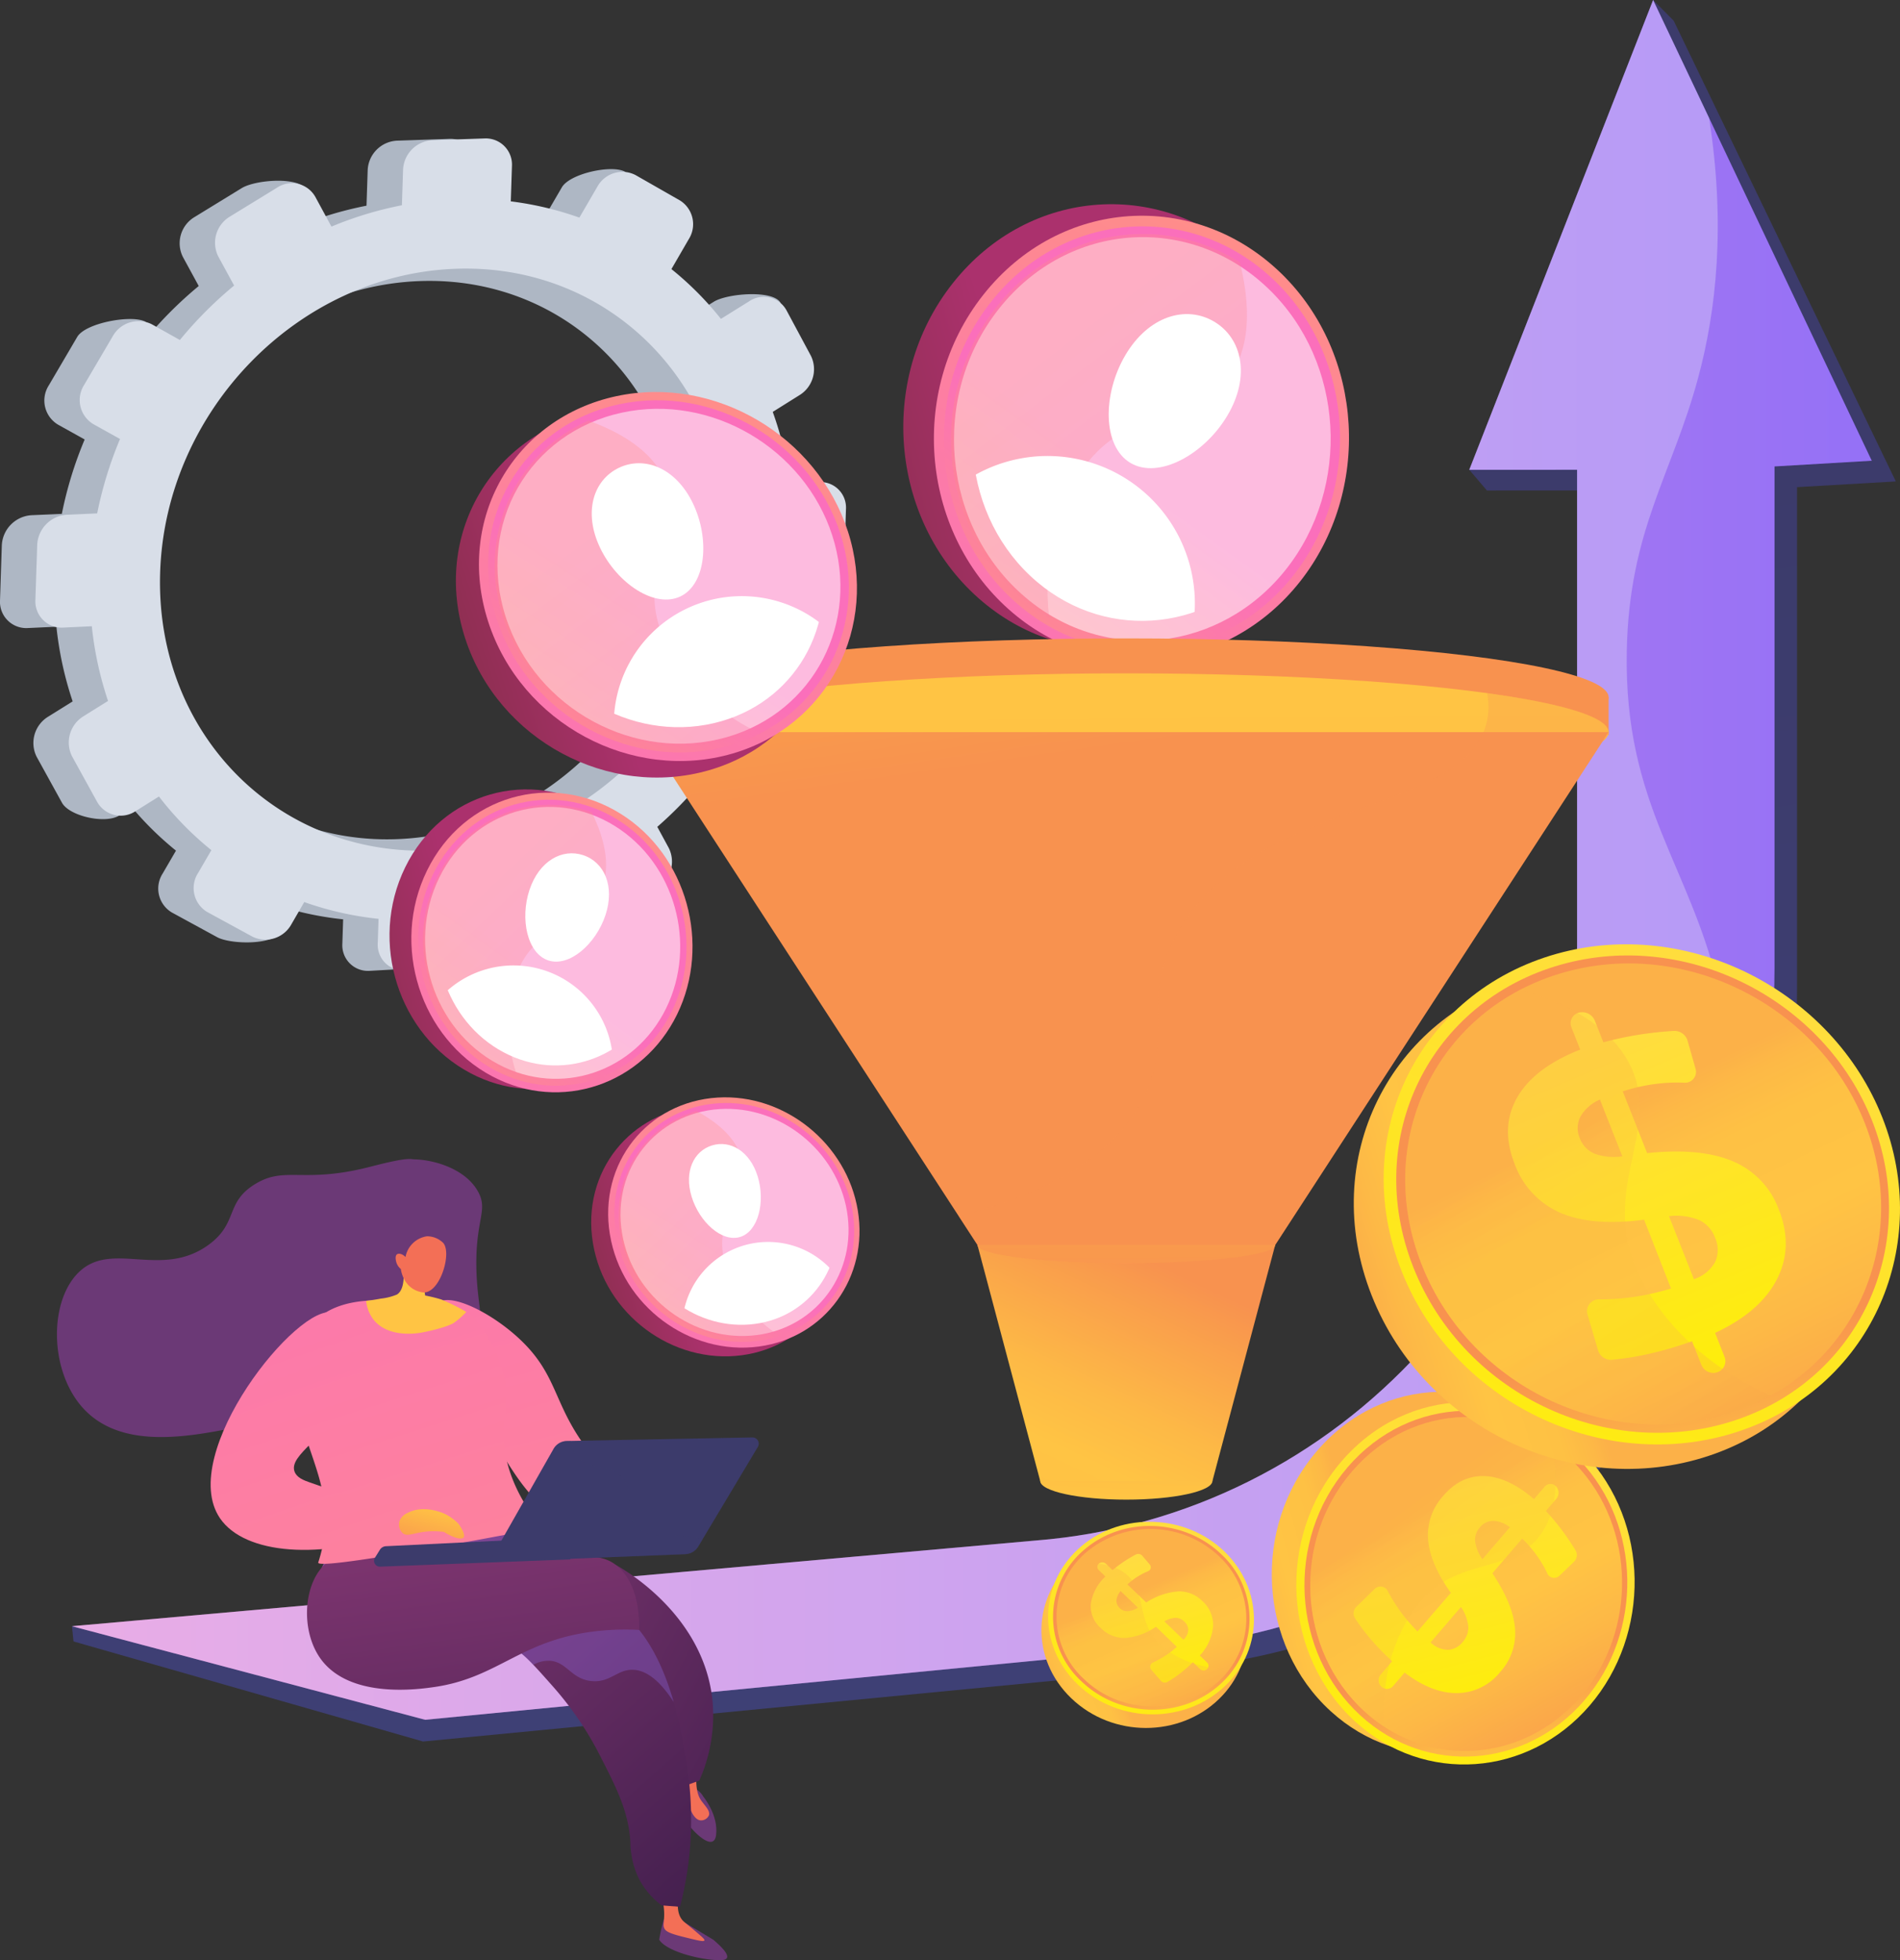 <?xml version="1.0" encoding="UTF-8"?> <svg xmlns="http://www.w3.org/2000/svg" xmlns:xlink="http://www.w3.org/1999/xlink" width="415.825" height="428.843" viewBox="0 0 415.825 428.843"><rect x="0" y="0" width="415.825" height="428.843" fill="#333333" stroke="none"/><defs><linearGradient id="linear-gradient" x1="0.634" y1="1.545" x2="0.459" y2="0.317" gradientUnits="objectBoundingBox"><stop offset="0" stop-color="#40447e"></stop><stop offset="0.996" stop-color="#3c3b6b"></stop></linearGradient><linearGradient id="linear-gradient-2" y1="0.5" x2="1" y2="0.5" gradientUnits="objectBoundingBox"><stop offset="0.004" stop-color="#e38ddd"></stop><stop offset="1" stop-color="#9571f6"></stop></linearGradient><linearGradient id="linear-gradient-3" x1="-2.473" y1="-0.046" x2="-1.285" y2="1.189" gradientUnits="objectBoundingBox"><stop offset="0" stop-color="#311944"></stop><stop offset="1" stop-color="#6b3976"></stop></linearGradient><linearGradient id="linear-gradient-4" x1="1.114" y1="2.845" x2="-0.001" y2="-1.434" gradientUnits="objectBoundingBox"><stop offset="0" stop-color="#ff9085"></stop><stop offset="1" stop-color="#fb6fbb"></stop></linearGradient><linearGradient id="linear-gradient-5" x1="-27.584" y1="0.5" x2="-26.584" y2="0.5" xlink:href="#linear-gradient-3"></linearGradient><linearGradient id="linear-gradient-6" x1="-43.203" y1="1.578" x2="-40.829" y2="-5.324" gradientUnits="objectBoundingBox"><stop offset="0" stop-color="#ffc444"></stop><stop offset="0.996" stop-color="#f36f56"></stop></linearGradient><linearGradient id="linear-gradient-7" x1="-45.219" y1="0.5" x2="-44.219" y2="0.5" xlink:href="#linear-gradient-3"></linearGradient><linearGradient id="linear-gradient-8" x1="-70.377" y1="3.066" x2="-67.877" y2="-0.811" xlink:href="#linear-gradient-6"></linearGradient><linearGradient id="linear-gradient-9" x1="2.14" y1="1.754" x2="-0.847" y2="-0.73" gradientUnits="objectBoundingBox"><stop offset="0" stop-color="#311944"></stop><stop offset="1" stop-color="#893976"></stop></linearGradient><linearGradient id="linear-gradient-10" x1="1.258" y1="1.285" x2="0.123" y2="-0.097" xlink:href="#linear-gradient-9"></linearGradient><linearGradient id="linear-gradient-11" x1="-3.911" y1="2.203" x2="-3.708" y2="1.014" xlink:href="#linear-gradient-2"></linearGradient><linearGradient id="linear-gradient-12" x1="1.442" y1="3.468" x2="0.165" y2="-0.613" xlink:href="#linear-gradient-9"></linearGradient><linearGradient id="linear-gradient-13" x1="1.038" y1="2.74" x2="-0.024" y2="-1.175" xlink:href="#linear-gradient-4"></linearGradient><linearGradient id="linear-gradient-14" x1="14.01" y1="-0.888" x2="14.062" y2="-2.65" xlink:href="#linear-gradient-6"></linearGradient><linearGradient id="linear-gradient-15" x1="27.116" y1="-3.052" x2="27.072" y2="0.119" xlink:href="#linear-gradient-6"></linearGradient><linearGradient id="linear-gradient-16" x1="-1.92" y1="0.5" x2="-0.92" y2="0.5" xlink:href="#linear-gradient"></linearGradient><linearGradient id="linear-gradient-17" x1="-2.292" y1="-0.074" x2="-1.815" y2="0.951" xlink:href="#linear-gradient"></linearGradient><linearGradient id="linear-gradient-18" x1="-2.901" y1="-0.105" x2="-2.296" y2="0.95" xlink:href="#linear-gradient"></linearGradient><linearGradient id="linear-gradient-19" x1="1.2" y1="3.097" x2="-0.125" y2="-1.241" xlink:href="#linear-gradient-4"></linearGradient><linearGradient id="linear-gradient-20" x1="0.744" y1="0.142" x2="-0.259" y2="2.239" xlink:href="#linear-gradient-6"></linearGradient><linearGradient id="linear-gradient-21" x1="0.324" y1="0.577" x2="-0.275" y2="0.756" gradientUnits="objectBoundingBox"><stop offset="0" stop-color="#ab316d"></stop><stop offset="1" stop-color="#792d3d"></stop></linearGradient><linearGradient id="linear-gradient-22" x1="0.734" y1="-0.005" x2="0.2" y2="1.096" xlink:href="#linear-gradient-4"></linearGradient><linearGradient id="linear-gradient-23" x1="0.152" y1="0.991" x2="0.444" y2="0.558" xlink:href="#linear-gradient-4"></linearGradient><linearGradient id="linear-gradient-24" x1="0.352" y1="0.37" x2="0.947" y2="1.343" xlink:href="#linear-gradient-4"></linearGradient><clipPath id="clip-path"><path id="Caminho_2510" data-name="Caminho 2510" d="M1918.648,887.133c-12.835,16.247-35.626,18.939-51.414,5.582-16.379-13.857-18.992-39.555-5.273-56.921s37.822-18.868,53.3-3.872C1930.182,846.376,1931.483,870.886,1918.648,887.133Z" transform="translate(-1853.118 -821.638)" fill="none"></path></clipPath><linearGradient id="linear-gradient-25" x1="0.007" y1="3.526" x2="1.357" y2="-4.754" gradientUnits="objectBoundingBox"><stop offset="0" stop-color="#fcb148"></stop><stop offset="0.052" stop-color="#fdb946"></stop><stop offset="0.142" stop-color="#fec144"></stop><stop offset="0.318" stop-color="#ffc444"></stop><stop offset="0.485" stop-color="#fdb946"></stop><stop offset="0.775" stop-color="#f99c4c"></stop><stop offset="0.866" stop-color="#f8924f"></stop><stop offset="1" stop-color="#f8924f"></stop></linearGradient><linearGradient id="linear-gradient-26" x1="-0.043" y1="1.237" x2="0.738" y2="-0.078" xlink:href="#linear-gradient-25"></linearGradient><linearGradient id="linear-gradient-27" x1="-3.521" y1="4.503" x2="-3.522" y2="2.997" xlink:href="#linear-gradient-25"></linearGradient><linearGradient id="linear-gradient-28" x1="-3.521" y1="12.411" x2="-3.522" y2="7.742" xlink:href="#linear-gradient-25"></linearGradient><linearGradient id="linear-gradient-29" x1="-3.702" y1="-2.408" x2="-3.13" y2="6.924" xlink:href="#linear-gradient-25"></linearGradient><linearGradient id="linear-gradient-30" x1="-13.927" y1="-22.204" x2="-12.073" y2="8.025" xlink:href="#linear-gradient-25"></linearGradient><linearGradient id="linear-gradient-31" x1="-3.696" y1="-0.643" x2="-3.178" y2="1.292" xlink:href="#linear-gradient-25"></linearGradient><linearGradient id="linear-gradient-32" x1="-6.317" y1="-0.326" x2="-5.541" y2="1.435" xlink:href="#linear-gradient-25"></linearGradient><linearGradient id="linear-gradient-33" x1="0.327" y1="0.544" x2="-0.244" y2="0.732" xlink:href="#linear-gradient-21"></linearGradient><linearGradient id="linear-gradient-34" x1="0.728" y1="0.007" x2="0.218" y2="1.159" xlink:href="#linear-gradient-4"></linearGradient><linearGradient id="linear-gradient-35" x1="0.173" y1="1.053" x2="0.451" y2="0.6" xlink:href="#linear-gradient-4"></linearGradient><linearGradient id="linear-gradient-36" x1="0.387" y1="0.353" x2="0.978" y2="1.35" xlink:href="#linear-gradient-4"></linearGradient><clipPath id="clip-path-2"><path id="Caminho_2521" data-name="Caminho 2521" d="M1265.244,1086.635c5.535,17.1-3.518,34.851-20.776,39.8-17.9,5.137-37.714-5.375-43.629-23.656s4.628-36.4,22.92-40.34C1241.39,1058.646,1259.709,1069.532,1265.244,1086.635Z" transform="translate(-1199.19 -1061.686)" fill="none"></path></clipPath><linearGradient id="linear-gradient-37" x1="0.326" y1="0.569" x2="-0.271" y2="0.749" xlink:href="#linear-gradient-21"></linearGradient><linearGradient id="linear-gradient-38" x1="0.732" y1="0.001" x2="0.199" y2="1.105" xlink:href="#linear-gradient-4"></linearGradient><linearGradient id="linear-gradient-39" x1="0.151" y1="1" x2="0.442" y2="0.567" xlink:href="#linear-gradient-4"></linearGradient><linearGradient id="linear-gradient-40" x1="0.383" y1="0.363" x2="1.033" y2="1.299" xlink:href="#linear-gradient-4"></linearGradient><clipPath id="clip-path-3"><path id="Caminho_2529" data-name="Caminho 2529" d="M1137.305,1664.893c-6.148,12.558-20.806,17.594-33.136,11.036-12.792-6.8-18.192-23.391-11.62-36.815s22.265-17.862,34.626-10.177C1139.091,1636.342,1143.454,1652.334,1137.305,1664.893Z" transform="translate(-1089.741 -1625.176)" fill="none"></path></clipPath><linearGradient id="linear-gradient-41" x1="0.328" y1="0.549" x2="-0.248" y2="0.735" xlink:href="#linear-gradient-21"></linearGradient><linearGradient id="linear-gradient-42" x1="0.727" y1="0.007" x2="0.212" y2="1.148" xlink:href="#linear-gradient-4"></linearGradient><linearGradient id="linear-gradient-43" x1="0.166" y1="1.042" x2="0.447" y2="0.594" xlink:href="#linear-gradient-4"></linearGradient><linearGradient id="linear-gradient-44" x1="0.417" y1="0.365" x2="1.073" y2="1.327" xlink:href="#linear-gradient-4"></linearGradient><clipPath id="clip-path-4"><path id="Caminho_2537" data-name="Caminho 2537" d="M1411.4,2073.011c1.969,11.91-5.814,22.8-17.769,24.362-12.4,1.625-24.511-7.332-26.616-20.063s6.705-23.715,19.247-24.505C1398.351,2052.043,1409.431,2061.1,1411.4,2073.011Z" transform="translate(-1366.704 -2052.76)" fill="none"></path></clipPath><linearGradient id="linear-gradient-45" x1="0.317" y1="0.533" x2="-0.242" y2="0.725" xlink:href="#linear-gradient-25"></linearGradient><linearGradient id="linear-gradient-46" x1="0.737" y1="0.008" x2="0.238" y2="1.186" gradientUnits="objectBoundingBox"><stop offset="0" stop-color="#ffdb44"></stop><stop offset="1" stop-color="#feef06"></stop></linearGradient><linearGradient id="linear-gradient-47" x1="0.651" y1="1.289" x2="0.55" y2="0.699" xlink:href="#linear-gradient-25"></linearGradient><linearGradient id="linear-gradient-48" x1="0.434" y1="0.329" x2="0.865" y2="1.307" xlink:href="#linear-gradient-25"></linearGradient><linearGradient id="linear-gradient-49" x1="0.367" y1="-0.03" x2="0.703" y2="1.168" xlink:href="#linear-gradient-46"></linearGradient><linearGradient id="linear-gradient-50" x1="0.336" y1="0.246" x2="0.807" y2="1.458" xlink:href="#linear-gradient-25"></linearGradient><linearGradient id="linear-gradient-51" x1="0.323" y1="0.578" x2="-0.275" y2="0.758" xlink:href="#linear-gradient-25"></linearGradient><linearGradient id="linear-gradient-52" x1="0.735" y1="-0.007" x2="0.201" y2="1.095" xlink:href="#linear-gradient-46"></linearGradient><linearGradient id="linear-gradient-53" x1="0.642" y1="1.186" x2="0.534" y2="0.635" xlink:href="#linear-gradient-25"></linearGradient><linearGradient id="linear-gradient-54" x1="0.409" y1="0.286" x2="0.87" y2="1.2" xlink:href="#linear-gradient-25"></linearGradient><linearGradient id="linear-gradient-55" x1="0.351" y1="-0.135" x2="0.675" y2="1.114" xlink:href="#linear-gradient-46"></linearGradient><linearGradient id="linear-gradient-56" x1="0.347" y1="0.372" x2="0.932" y2="1.355" xlink:href="#linear-gradient-25"></linearGradient><linearGradient id="linear-gradient-57" x1="0.326" y1="0.542" x2="-0.242" y2="0.731" xlink:href="#linear-gradient-25"></linearGradient><linearGradient id="linear-gradient-58" x1="0.729" y1="0.007" x2="0.221" y2="1.163" xlink:href="#linear-gradient-46"></linearGradient><linearGradient id="linear-gradient-59" x1="0.64" y1="1.263" x2="0.537" y2="0.684" xlink:href="#linear-gradient-25"></linearGradient><linearGradient id="linear-gradient-60" x1="0.419" y1="0.32" x2="0.857" y2="1.28" xlink:href="#linear-gradient-25"></linearGradient><linearGradient id="linear-gradient-61" x1="0.317" y1="0.01" x2="0.695" y2="1.1" xlink:href="#linear-gradient-46"></linearGradient><linearGradient id="linear-gradient-62" x1="0.377" y1="0.345" x2="0.946" y2="1.361" xlink:href="#linear-gradient-25"></linearGradient></defs><g id="Conversion_rate_optimization" data-name="Conversion rate optimization" transform="translate(-465.216 -455)"><g id="Grupo_1132" data-name="Grupo 1132" transform="translate(465.216 485.281)"><path id="Caminho_2480" data-name="Caminho 2480" d="M465.612,742.08l-.393,11.979a5.746,5.746,0,0,0,6.058,6.073l6.287-.291a75.912,75.912,0,0,0,3.553,16.34l-5.311,3.31a6.741,6.741,0,0,0-2.574,8.793l5.548,10.063c1.626,2.95,9.477,4.7,12.519,2.8l.959-4.057a69.8,69.8,0,0,0,11.472,11.738l-2.906,4.993a6.086,6.086,0,0,0,1.991,8.531l9.924,5.409c2.907,1.584,12.344,1.831,14.152-1.285l-2.833-6.287a70.853,70.853,0,0,0,16.258,3.668l-.174,5.307a5.607,5.607,0,0,0,5.948,5.963l11.563-.643a6.915,6.915,0,0,0,6.335-6.628l.173-5.292a79.914,79.914,0,0,0,16.4-5.409L583,821.636c1.585,2.909,11.316,4.4,14.284,2.515l4.062-7.1a6.714,6.714,0,0,0,2.5-8.668l-2.525-4.651A88.1,88.1,0,0,0,613.3,790.943l4.691,2.61c2.834,1.577,11.23,2.383,12.995-.688l1.342-12.476a6.065,6.065,0,0,0-1.927-8.412l-4.931-2.76a84.553,84.553,0,0,0,4.485-16.431l6.055-.28A6.744,6.744,0,0,0,642.229,746l.385-11.729A5.591,5.591,0,0,0,636.8,728.3l-6.411.278a75.453,75.453,0,0,0-3.8-15.628l5.867-3.675a6.655,6.655,0,0,0,2.485-8.611l1.116-11.655c-1.568-2.921-11.684-2.1-14.631-.259L615.25,692.6A69.744,69.744,0,0,0,604.416,681.7l3.8-6.554a6.121,6.121,0,0,0-1.94-8.468l-4.23-6.359c-2.853-1.629-12.089.344-13.87,3.4l-3.909,6.716a70.731,70.731,0,0,0-15.007-3.555l.252-7.689a5.729,5.729,0,0,0-5.918-6.078l-11.555.394a6.757,6.757,0,0,0-6.357,6.514l-.253,7.71a79.456,79.456,0,0,0-15.418,4.669l2.3-8.134c-1.609-2.963-11.182-2.227-14.2-.377L507.8,670.21a6.681,6.681,0,0,0-2.557,8.734l3.466,6.359a87.931,87.931,0,0,0-11.87,11.91l.261-4.075c-2.926-1.638-13.156.2-14.981,3.3L475.9,707.034a6.143,6.143,0,0,0,2,8.589l5.847,3.252a84.981,84.981,0,0,0-5,16.281l-6.656.289A6.929,6.929,0,0,0,465.612,742.08Zm29.432,5.868c1.111-33.89,28.879-62.42,61.84-63.717,32.761-1.289,58.283,24.843,57.184,58.362s-28.412,62.027-61.184,63.687C519.911,807.949,493.934,781.837,495.044,747.948Z" transform="translate(-465.216 -653.011)" fill="#aeb7c4"></path><path id="Caminho_2481" data-name="Caminho 2481" d="M516.105,741.416l-.393,11.979a5.746,5.746,0,0,0,6.058,6.073l6.288-.291a75.914,75.914,0,0,0,3.553,16.34l-5.311,3.31a6.74,6.74,0,0,0-2.575,8.793l5.548,10.063a5.9,5.9,0,0,0,8.453,1.889l5.025-3.148a69.79,69.79,0,0,0,11.472,11.738l-2.906,4.993a6.087,6.087,0,0,0,1.992,8.531l9.924,5.409a6.48,6.48,0,0,0,8.536-2.775l2.784-4.8a70.852,70.852,0,0,0,16.258,3.668l-.174,5.307a5.607,5.607,0,0,0,5.948,5.963l11.563-.643a6.914,6.914,0,0,0,6.335-6.628l.173-5.292a79.894,79.894,0,0,0,16.4-5.409l2.443,4.483a5.705,5.705,0,0,0,8.245,1.843l10.1-6.432a6.714,6.714,0,0,0,2.5-8.668l-2.525-4.651a88.11,88.11,0,0,0,11.971-12.786l4.692,2.61a6.265,6.265,0,0,0,8.327-2.707l6.01-10.457a6.065,6.065,0,0,0-1.927-8.412l-4.931-2.76a84.557,84.557,0,0,0,4.485-16.431l6.055-.28a6.744,6.744,0,0,0,6.221-6.509l.385-11.729a5.592,5.592,0,0,0-5.812-5.969l-6.411.278a75.435,75.435,0,0,0-3.8-15.628l5.867-3.674A6.654,6.654,0,0,0,685.432,700l-5.341-9.948a5.687,5.687,0,0,0-8.173-1.967l-6.174,3.848a69.755,69.755,0,0,0-10.834-10.895l3.8-6.554a6.121,6.121,0,0,0-1.94-8.468l-9.709-5.544a6.254,6.254,0,0,0-8.39,2.589l-3.909,6.716a70.727,70.727,0,0,0-15.007-3.556l.252-7.688a5.729,5.729,0,0,0-5.919-6.078l-11.555.394a6.756,6.756,0,0,0-6.357,6.514l-.253,7.71a79.465,79.465,0,0,0-15.418,4.669l-3.527-6.5a5.88,5.88,0,0,0-8.379-2.016l-10.308,6.318a6.681,6.681,0,0,0-2.557,8.734l3.466,6.359a87.943,87.943,0,0,0-11.87,11.91l-6.118-3.425a6.47,6.47,0,0,0-8.6,2.654l-6.225,10.591a6.143,6.143,0,0,0,2,8.589l5.847,3.252a84.96,84.96,0,0,0-5,16.281l-6.656.289A6.929,6.929,0,0,0,516.105,741.416Zm26.907,5.981c1.158-35.328,30.1-65.068,64.463-66.42,34.151-1.344,60.755,25.9,59.61,60.838s-29.617,64.659-63.78,66.389C568.934,809.944,541.855,782.725,543.013,747.4Z" transform="translate(-507.965 -652.449)" fill="#d8dee8"></path></g><g id="Grupo_1136" data-name="Grupo 1136" transform="translate(480.962 455)"><g id="Grupo_1133" data-name="Grupo 1133" transform="translate(0 0)"><path id="Caminho_2482" data-name="Caminho 2482" d="M918.439,459.529l-4.5-4.528-5.531,28.266-34.7,74.518,3.859,4.528,23.98-.011V666.414A130.539,130.539,0,0,1,781.111,796.561L567.892,810.774l.347,3.331L644.744,836,808.8,820.188A149.521,149.521,0,0,0,945.436,671.223V561.576l21.622-1.248Z" transform="translate(-567.892 -455.001)" fill="url(#linear-gradient)"></path></g><g id="Grupo_1134" data-name="Grupo 1134" transform="translate(0 0)"><path id="Caminho_2483" data-name="Caminho 2483" d="M913.939,455,873.7,557.785l23.6-.011V661.886c0,68.174-51.638,124.868-118.542,130.147L567.892,810.774l77.3,20.472L806.02,815.66C882.1,808.974,940.512,744.279,940.512,666.7V557.048l21.282-1.248Z" transform="translate(-567.892 -455.001)" fill="url(#linear-gradient-2)"></path></g><g id="Grupo_1135" data-name="Grupo 1135" transform="translate(0 0)" opacity="0.3" style="mix-blend-mode: soft-light;isolation: isolate"><path id="Caminho_2484" data-name="Caminho 2484" d="M928.566,672.407c-6.252-27.936-21.016-41-20.392-74.869.489-26.554,9.938-38.719,15.655-60.012,3.87-14.413,6.05-33.087,2.366-56.712L913.939,455,873.7,557.785l23.6-.011V661.885c0,68.174-51.638,124.868-118.542,130.147L567.892,810.773l77.3,20.472L806.02,815.659c54.743-4.81,100.336-39.654,121.605-87.722C931.746,710.018,932.722,690.981,928.566,672.407Z" transform="translate(-567.892 -455)" fill="#f4f7fa"></path></g></g><g id="Grupo_1144" data-name="Grupo 1144" transform="translate(477.684 708.554)"><g id="Grupo_1141" data-name="Grupo 1141" transform="translate(0 0)"><g id="Grupo_1140" data-name="Grupo 1140"><path id="Caminho_2485" data-name="Caminho 2485" d="M638.219,2145.5c2.08-1.349.185-5.272.073-13.7-.137-10.327,2.605-12.251.4-16.3-2.694-4.954-9.475-7-13.967-7.1-.991-.021-1.222-.562-9.524,1.587-14.956,3.873-18.7-.279-25.4,3.869-6.47,4.007-3.637,8.4-9.92,13.1-10.185,7.617-20.9-.618-28.175,5.754-6.885,6.027-7.044,21.382.2,29.762,8.21,9.5,23.014,6.646,32.936,4.762a60.645,60.645,0,0,0,23.611-10.714,62.863,62.863,0,0,0,12.9-12.8,4.656,4.656,0,0,1,2.877-1.687,5.03,5.03,0,0,1,3.373,1.19C630.734,2145.382,636.175,2146.821,638.219,2145.5Z" transform="translate(-546.512 -2108.317)" fill="url(#linear-gradient-3)"></path><path id="Caminho_2486" data-name="Caminho 2486" d="M1085.613,2310.223c2.675-2.437,12.219,2.26,18.545,8.493,7.431,7.323,6.86,13.261,13.345,22.358a53.533,53.533,0,0,0,18.545,15.945l-2.08,5.2c-4.735.285-14.032.118-22.7-5.546-6.025-3.934-9.125-9.147-15.079-19.412C1090.209,2326.958,1082.269,2313.269,1085.613,2310.223Z" transform="translate(-1002.264 -2278.703)" fill="url(#linear-gradient-4)"></path><path id="Caminho_2487" data-name="Caminho 2487" d="M1417.713,3197.337l-7.451-4.477H1406.9a40.415,40.415,0,0,0-1.016,4.477c1.5,2.455,8.474,4.323,12.827,4.477.723.026,1.731.03,1.992-.494C1421.144,3200.433,1419.173,3198.572,1417.713,3197.337Z" transform="translate(-1274.082 -3026.534)" fill="url(#linear-gradient-5)"></path><path id="Caminho_2488" data-name="Caminho 2488" d="M1413.143,3161c-.479,2.771.127,4.217.78,5.026.46.57.868.732,3.6,3.09.9.78,1.361,1.2,1.257,1.417-.119.25-.915.115-2.635-.3-3.747-.9-5.629-1.37-6.089-2.272-.416-.816-.048-1.185-.073-3.409a11.584,11.584,0,0,0-.548-3.381Z" transform="translate(-1277.094 -2999.563)" fill="url(#linear-gradient-6)"></path><path id="Caminho_2489" data-name="Caminho 2489" d="M1434.365,3007.018s3.366,4.017,2.818,8.42-6.443-2.035-7.265-4.21-1.782-5.275-1.782-5.275S1432.27,3003.38,1434.365,3007.018Z" transform="translate(-1292.93 -2867.543)" fill="url(#linear-gradient-7)"></path><path id="Caminho_2490" data-name="Caminho 2490" d="M1441.8,2976.791s-.913,4.68.828,7.149c.868,1.23,2.038,2.273,1.694,3.275a1.858,1.858,0,0,1-1.848,1.077c-1.42-.146-2.207-2.323-2.762-3.858a40.4,40.4,0,0,1-1.277-7.121Z" transform="translate(-1301.647 -2843.601)" fill="url(#linear-gradient-8)"></path><path id="Caminho_2491" data-name="Caminho 2491" d="M1305.373,2735.909l3.106-1.132a34.987,34.987,0,0,0,2.928-17.112c-1.693-18.939-19.21-28.975-21.156-30.049-4.772,2.395-9.607,5.772-9.782,10.031-.22,5.346,7.063,8.172,13.909,15.989C1298.487,2718.328,1302.878,2725.319,1305.373,2735.909Z" transform="translate(-1167.905 -2598.775)" fill="url(#linear-gradient-9)"></path><path id="Caminho_2492" data-name="Caminho 2492" d="M997.561,2695.953a75.52,75.52,0,0,0,1.56-30.547c-1.492-9.494-4.525-28.806-17.419-36.007-2.816-1.573-6.841-2.981-11.746-7.353a41.589,41.589,0,0,1-8.272-10.2c-17.244-5.058-33.148-3.009-40.167,6.24a13.419,13.419,0,0,0-3.234,6.8c-.886,7.711,6.691,17,15.193,18.934,10.805,2.464,17.074-8.631,26.648-4.939,2.678,1.033,4.948,3.591,9.489,8.709a72.392,72.392,0,0,1,10.252,14.922c3.658,7.158,6.432,12.442,6.837,19.29a18.507,18.507,0,0,0,2.019,8.294,17.289,17.289,0,0,0,4.825,5.547Z" transform="translate(-861.209 -2532.345)" fill="url(#linear-gradient-10)"></path><path id="Caminho_2493" data-name="Caminho 2493" d="M918.284,2624.894a13.419,13.419,0,0,1,3.234-6.8c7.018-9.248,22.923-11.3,40.167-6.24a41.589,41.589,0,0,0,8.272,10.2c4.906,4.372,8.931,5.78,11.746,7.353,7.873,4.4,12.066,13.309,14.481,21.745-3.582-5.554-6.648-7.03-9.021-7.057-3.4-.038-4.914,2.866-8.969,2.47-4.335-.423-5.326-4.008-8.839-4.419a6.545,6.545,0,0,0-3.9.867c-2.074-2.172-3.62-3.457-5.329-4.116-9.574-3.692-15.842,7.4-26.648,4.939C924.974,2641.889,917.4,2632.6,918.284,2624.894Z" transform="translate(-861.209 -2532.345)" opacity="0.3" fill="url(#linear-gradient-11)" style="mix-blend-mode: multiply;isolation: isolate"></path><path id="Caminho_2494" data-name="Caminho 2494" d="M976.018,2690.151a56.78,56.78,0,0,0-8.583.194c-17.205,1.7-21.949,10.211-36.168,12.288-3.364.491-18.341,2.679-24.828-5.979-4.657-6.216-3.953-16.927,1.141-21.14,2.156-1.783,4.29-1.733,18.1-1.608,5.2.047,10.4.063,15.6.13,22.009.281,26.219-1.244,30.223,2.4C973.368,2678.13,976.1,2681.778,976.018,2690.151Z" transform="translate(-848.6 -2587.121)" fill="url(#linear-gradient-12)"></path><g id="Grupo_1138" data-name="Grupo 1138" transform="translate(52.272 30.94)"><g id="Grupo_1137" data-name="Grupo 1137"><path id="Caminho_2495" data-name="Caminho 2495" d="M916.036,2311.534s-25.683-7.49-28.347,11.312c-2.554,18.021,10.528,26.292,4.576,44.545-.69,2.116,48.89-7.576,48.89-7.576-6.618-8.257-8.156-15.069-8.314-19.8-.173-5.192,1.323-7.552,0-13.69a30.786,30.786,0,0,0-6.8-12.73C925.272,2312.746,924.36,2311.867,916.036,2311.534Z" transform="translate(-887.354 -2310.061)" fill="url(#linear-gradient-13)"></path></g></g><g id="Grupo_1139" data-name="Grupo 1139" transform="translate(67.657 16.914)"><path id="Caminho_2496" data-name="Caminho 2496" d="M995.4,2246.189c.235,1.1,1.433,7-.98,8.515a12.769,12.769,0,0,1-3.539.894c-1.316.247-2.421.4-3.2.491a8.071,8.071,0,0,0,1.587,4.063c3.2,4.1,9.615,3.043,10.53,2.876,3.227-.588,6.4-1.585,7.17-2.194a16.277,16.277,0,0,0,2.629-2.331,45.677,45.677,0,0,0-5.462-2.716,31.434,31.434,0,0,0-3.531-.866q-.266-1.709-.533-3.418Z" transform="translate(-987.677 -2241.959)" fill="url(#linear-gradient-14)"></path><path id="Caminho_2497" data-name="Caminho 2497" d="M1030.95,2225.778s.436,4.323,4.638,5.084c3.762.682,6.594-8.409,4.669-10.761a5.038,5.038,0,0,0-3.6-1.491,5.589,5.589,0,0,0-4.688,4.539c-.65-.685-1.46-.882-1.86-.6-.507.364-.235,1.422-.174,1.662A3.047,3.047,0,0,0,1030.95,2225.778Z" transform="translate(-1023.345 -2218.609)" fill="url(#linear-gradient-15)"></path></g></g></g><g id="Grupo_1142" data-name="Grupo 1142" transform="translate(69.395 60.915)"><path id="Caminho_2498" data-name="Caminho 2498" d="M1040.917,2648.252l-39.309,1.913a1.65,1.65,0,0,0-1.321.776l-1.088,1.746a1.277,1.277,0,0,0,1.132,1.951l41.637-1.586Z" transform="translate(-999.005 -2626.362)" fill="url(#linear-gradient-16)"></path><path id="Caminho_2499" data-name="Caminho 2499" d="M1221.075,2505.517l-40.61.787a3.407,3.407,0,0,0-2.9,1.723l-14.063,24.742,42.89-1.709a3.491,3.491,0,0,0,2.856-1.7l13.029-21.767A1.375,1.375,0,0,0,1221.075,2505.517Z" transform="translate(-1138.278 -2505.516)" fill="url(#linear-gradient-17)"></path><path id="Caminho_2500" data-name="Caminho 2500" d="M1177.569,2512.278a3.407,3.407,0,0,1,2.9-1.723l.89-.017a6.328,6.328,0,0,0,1.337,3.478c2.5,3.022,6.664,1.158,9.766,4.357,3.406,3.514.259,7.7,3.3,10.967,3.206,3.442,8.389.64,14.348,2.843l-.858,1.434a3.491,3.491,0,0,1-2.856,1.7l-42.89,1.709Z" transform="translate(-1138.278 -2509.768)" opacity="0.3" fill="url(#linear-gradient-18)" style="mix-blend-mode: multiply;isolation: isolate"></path></g><g id="Grupo_1143" data-name="Grupo 1143" transform="translate(33.637 33.508)"><path id="Caminho_2501" data-name="Caminho 2501" d="M807.407,2374.79l1.535-4.053c-5.655-1.551-13.475-3.841-21.5-6.708-1.256-.449-2.749-1-3.238-2.327-1.372-3.708,7.348-7.551,10.738-15.648,3.135-7.489,1.41-17.881-2.229-19.109-7.571-2.554-34.42,30.865-24.831,44.954C773.306,2379.863,790.018,2381.131,807.407,2374.79Z" transform="translate(-765.842 -2326.807)" fill="url(#linear-gradient-19)"></path></g><path id="Caminho_2502" data-name="Caminho 2502" d="M1036.522,2608.722c3.55-1.886,7.8.047,8.073.177a10.617,10.617,0,0,1,3.062,2.2c.13.177,1.67,2.311,1.109,2.994-.45.548-2.191.094-4.284-1.208a16.252,16.252,0,0,0-3.748-.092c-2.873.265-4.189,1.173-5.232.389a2.588,2.588,0,0,1-.749-2.688A3.2,3.2,0,0,1,1036.522,2608.722Z" transform="translate(-959.786 -2531.284)" fill="url(#linear-gradient-20)"></path></g><g id="Grupo_1172" data-name="Grupo 1172" transform="translate(550.462 499.682)"><g id="Grupo_1148" data-name="Grupo 1148" transform="translate(112.446 0)"><path id="Caminho_2503" data-name="Caminho 2503" d="M1834.388,826.415c-15.644,19.8-43.435,23.147-62.746,6.9-20.1-16.9-23.366-48.377-6.549-69.663s46.347-23.054,65.248-4.638C1848.5,776.714,1850.032,806.612,1834.388,826.415Z" transform="translate(-1754.281 -746.352)" fill="url(#linear-gradient-21)"></path><path id="Caminho_2504" data-name="Caminho 2504" d="M1878.055,842.829c-15.644,19.8-43.435,23.147-62.746,6.9-20.1-16.9-23.366-48.377-6.55-69.663s46.346-23.054,65.249-4.638C1892.171,793.129,1893.7,823.027,1878.055,842.829Z" transform="translate(-1791.251 -760.249)" fill="url(#linear-gradient-22)"></path><path id="Caminho_2505" data-name="Caminho 2505" d="M1888.664,854.329c-14.955,18.931-41.516,22.093-59.938,6.544-19.138-16.152-22.216-46.155-6.193-66.437s44.168-22.008,62.218-4.48C1902.127,806.829,1903.62,835.4,1888.664,854.329Z" transform="translate(-1803.331 -773.08)" fill="url(#linear-gradient-23)"></path><path id="Caminho_2506" data-name="Caminho 2506" d="M1899.325,865.929c-14.237,18.021-39.516,21.006-57.028,6.191-18.168-15.37-21.066-43.875-5.849-63.137s41.952-20.929,59.121-4.3C1912.119,820.722,1913.562,847.909,1899.325,865.929Z" transform="translate(-1815.542 -786.086)" fill="#fff" opacity="0.53"></path><path id="Caminho_2507" data-name="Caminho 2507" d="M1854.167,836.66c9.7-10.011,23.338-6.717,29.941-17.758,4.069-6.8,3.5-15.7,1.492-23.878-17.132-10.84-39.716-7.4-53.252,9.73-15.458,19.567-12.513,48.522,5.942,64.135a41.909,41.909,0,0,0,5.594,3.992C1842.273,859.443,1845.835,845.261,1854.167,836.66Z" transform="translate(-1811.939 -782.307)" opacity="0.3" fill="url(#linear-gradient-24)" style="mix-blend-mode: multiply;isolation: isolate"></path><g id="Grupo_1147" data-name="Grupo 1147" transform="translate(15.158 11.546)"><g id="Grupo_1146" data-name="Grupo 1146" clip-path="url(#clip-path)"><g id="Grupo_1145" data-name="Grupo 1145" transform="translate(-12.15 12.485)"><path id="Caminho_2508" data-name="Caminho 2508" d="M2052.2,935.619c6.166,3.647,16.174-1.867,21.225-10.407s3.232-16.874-2.934-20.521-14.345-1.226-19.4,7.314S2046.037,931.972,2052.2,935.619Z" transform="translate(-2005.483 -903.048)" fill="#fff"></path><path id="Caminho_2509" data-name="Caminho 2509" d="M1818.854,1109.963h0a32.263,32.263,0,0,0-44.193,11.346l-.77,1.3,55.539,32.846.77-1.3A32.262,32.262,0,0,0,1818.854,1109.963Z" transform="translate(-1773.891 -1074.422)" fill="#fff"></path></g></g></g></g><g id="Grupo_1153" data-name="Grupo 1153" transform="translate(55.71 94.986)"><g id="Grupo_1149" data-name="Grupo 1149" transform="translate(72.963 132.702)"><ellipse id="Elipse_32" data-name="Elipse 32" cx="18.849" cy="4.099" rx="18.849" ry="4.099" transform="translate(13.734 47.515)" fill="url(#linear-gradient-25)"></ellipse><path id="Caminho_2511" data-name="Caminho 2511" d="M1925.25,2231.009l-13.734,51.614h-37.7l-13.734-51.614Z" transform="translate(-1860.084 -2231.009)" fill="url(#linear-gradient-26)"></path></g><g id="Grupo_1151" data-name="Grupo 1151"><g id="Grupo_1150" data-name="Grupo 1150"><ellipse id="Elipse_33" data-name="Elipse 33" cx="105.546" cy="12.868" rx="105.546" ry="12.868" transform="translate(0)" fill="url(#linear-gradient-27)"></ellipse><rect id="Retângulo_240" data-name="Retângulo 240" width="211.091" height="8.301" transform="translate(211.091 21.17) rotate(180)" fill="url(#linear-gradient-28)"></rect></g><ellipse id="Elipse_34" data-name="Elipse 34" cx="105.546" cy="12.868" rx="105.546" ry="12.868" transform="translate(0 7.641)" fill="url(#linear-gradient-29)"></ellipse><ellipse id="Elipse_35" data-name="Elipse 35" cx="32.583" cy="3.973" rx="32.583" ry="3.973" transform="translate(72.963 128.729)" fill="url(#linear-gradient-30)"></ellipse><path id="Caminho_2512" data-name="Caminho 2512" d="M1595.418,1499.449l-72.963,112.193h-65.166l-72.963-112.193Z" transform="translate(-1384.327 -1478.94)" fill="url(#linear-gradient-31)"></path></g><g id="Grupo_1152" data-name="Grupo 1152" transform="translate(68.848 11.968)" opacity="0.3" style="mix-blend-mode: multiply;isolation: isolate"><path id="Caminho_2513" data-name="Caminho 2513" d="M1871.8,1535.644c10.055-15.025-.173-24.538,10.4-41.166,17.719-27.869,61.131-24.236,66.5-43.855a14.851,14.851,0,0,0,.2-6.87c16.55,2.272,26.6,5.264,26.6,8.541a2.748,2.748,0,0,1-1.332,2.049l-71.63,110.144c0,2.194-14.588,3.973-32.583,3.973s-32.583-1.779-32.583-3.973l-4.115-6.327C1849.651,1554.083,1864.067,1547.193,1871.8,1535.644Z" transform="translate(-1833.255 -1443.754)" fill="url(#linear-gradient-32)"></path></g></g><g id="Grupo_1157" data-name="Grupo 1157" transform="translate(14.525 41.073)"><path id="Caminho_2514" data-name="Caminho 2514" d="M1196.525,1068.262c6.746,20.846-4.248,42.519-25.288,48.621-21.9,6.35-46.191-6.474-53.442-28.882s5.72-44.575,28.132-49.333C1167.461,1034.095,1189.779,1047.416,1196.525,1068.262Z" transform="translate(-1115.777 -1034.149)" fill="url(#linear-gradient-33)"></path><path id="Caminho_2515" data-name="Caminho 2515" d="M1229.44,1044.663c6.746,20.846-4.248,42.519-25.288,48.621-21.9,6.35-46.191-6.474-53.442-28.882s5.72-44.575,28.132-49.333C1200.376,1010.5,1222.694,1023.817,1229.44,1044.663Z" transform="translate(-1143.644 -1014.169)" fill="url(#linear-gradient-34)"></path><path id="Caminho_2516" data-name="Caminho 2516" d="M1238.9,1055.069c6.449,19.928-4.083,40.624-24.194,46.42-20.891,6.021-44.032-6.232-50.941-27.583s5.424-42.5,26.784-47.069C1211.115,1022.436,1232.456,1035.142,1238.9,1055.069Z" transform="translate(-1154.78 -1024.156)" fill="url(#linear-gradient-35)"></path><path id="Caminho_2517" data-name="Caminho 2517" d="M1248.354,1065.848c6.139,18.97-3.9,38.657-23.044,44.149-19.859,5.7-41.832-5.962-48.393-26.239s5.134-40.377,25.423-44.745C1221.9,1034.8,1242.215,1046.877,1248.354,1065.848Z" transform="translate(-1165.991 -1034.493)" fill="#fff" opacity="0.53"></path><path id="Caminho_2518" data-name="Caminho 2518" d="M1206.652,1097.863c-2.547-11.83,6.411-20.086,1.628-30.178-2.948-6.22-9.642-10.1-16.515-12.6-16.089,7.136-24.505,25.094-18.669,43.131,6.666,20.6,28.986,32.442,49.159,26.654a36.412,36.412,0,0,0,5.581-2.112C1217.358,1117.44,1208.84,1108.026,1206.652,1097.863Z" transform="translate(-1162.736 -1048.813)" opacity="0.3" fill="url(#linear-gradient-36)" style="mix-blend-mode: multiply;isolation: isolate"></path><g id="Grupo_1156" data-name="Grupo 1156" transform="translate(12.792 7.287)"><g id="Grupo_1155" data-name="Grupo 1155" clip-path="url(#clip-path-2)"><g id="Grupo_1154" data-name="Grupo 1154" transform="translate(16.941 8.3)"><path id="Caminho_2519" data-name="Caminho 2519" d="M1329.078,1144.94c5.607-2.691,6.456-12.575,2.728-20.341s-10.62-10.474-16.227-7.782-7.806,9.763-4.078,17.529S1323.471,1147.631,1329.078,1144.94Z" transform="translate(-1309.655 -1115.805)" fill="#fff"></path><path id="Caminho_2520" data-name="Caminho 2520" d="M1357,1308.131h0a28.01,28.01,0,0,0-13.131,37.372l.569,1.185,50.5-24.241-.569-1.185A28.009,28.009,0,0,0,1357,1308.131Z" transform="translate(-1336.285 -1276.296)" fill="#fff"></path></g></g></g></g><g id="Grupo_1161" data-name="Grupo 1161" transform="translate(0 128.022)"><path id="Caminho_2522" data-name="Caminho 2522" d="M1079.212,1629.677c-7.494,15.307-25.358,21.489-40.426,13.53-15.682-8.283-22.34-28.589-14.284-45.043s27.293-21.844,42.4-12.391C1081.422,1594.855,1086.706,1614.37,1079.212,1629.677Z" transform="translate(-1021.066 -1581.128)" fill="url(#linear-gradient-37)"></path><path id="Caminho_2523" data-name="Caminho 2523" d="M1110.38,1634.268c-7.494,15.307-25.358,21.489-40.426,13.529-15.681-8.283-22.34-28.589-14.284-45.043s27.293-21.844,42.4-12.391C1112.59,1599.445,1117.874,1618.96,1110.38,1634.268Z" transform="translate(-1047.455 -1585.014)" fill="url(#linear-gradient-38)"></path><path id="Caminho_2524" data-name="Caminho 2524" d="M1117.471,1642.142c-7.164,14.633-24.242,20.518-38.625,12.89-14.941-7.924-21.263-27.286-13.587-42.964s26-20.841,40.425-11.853C1119.564,1608.866,1124.635,1627.509,1117.471,1642.142Z" transform="translate(-1055.707 -1593.557)" fill="url(#linear-gradient-39)"></path><path id="Caminho_2525" data-name="Caminho 2525" d="M1124.566,1650.129c-6.82,13.93-23.078,19.515-36.754,12.241-14.189-7.547-20.178-25.946-12.889-40.835s24.7-19.812,38.407-11.289C1126.546,1618.461,1131.385,1636.2,1124.566,1650.129Z" transform="translate(-1064.026 -1602.249)" fill="#fff" opacity="0.53"></path><path id="Caminho_2526" data-name="Caminho 2526" d="M1091.053,1636.694c4.97-7.994,14.443-7.771,17.222-16,1.713-5.073.066-10.861-2.43-15.973-12.857-4.7-27.272.792-33.756,14.037-7.4,15.125-1.321,33.815,13.092,41.481a28.294,28.294,0,0,0,4.263,1.835C1086.46,1653.432,1086.783,1643.562,1091.053,1636.694Z" transform="translate(-1061.585 -1599.697)" opacity="0.3" fill="url(#linear-gradient-40)" style="mix-blend-mode: multiply;isolation: isolate"></path><g id="Grupo_1160" data-name="Grupo 1160" transform="translate(10.532 6.755)"><g id="Grupo_1159" data-name="Grupo 1159" clip-path="url(#clip-path-3)"><g id="Grupo_1158" data-name="Grupo 1158" transform="translate(-4.395 7.214)"><path id="Caminho_2527" data-name="Caminho 2527" d="M1219.876,1695.656c4.591,1.525,10.408-3.545,12.521-9.9s-.28-11.6-4.871-13.124-9.643,1.242-11.756,7.6S1215.285,1694.131,1219.876,1695.656Z" transform="translate(-1191.273 -1672.218)" fill="#fff"></path><path id="Caminho_2528" data-name="Caminho 2528" d="M1088.948,1833.308h0a21.788,21.788,0,0,0-27.546,13.808l-.322.97,41.354,13.738.322-.97A21.788,21.788,0,0,0,1088.948,1833.308Z" transform="translate(-1061.08 -1807.658)" fill="#fff"></path></g></g></g></g><g id="Grupo_1165" data-name="Grupo 1165" transform="translate(44.141 195.386)"><path id="Caminho_2530" data-name="Caminho 2530" d="M1363.527,2057.525c2.4,14.517-7.063,27.815-21.646,29.768-15.176,2.033-30.031-8.908-32.612-24.513s8.246-29.034,23.605-29.958C1347.634,2031.934,1361.127,2043.008,1363.527,2057.525Z" transform="translate(-1308.889 -2030.872)" fill="url(#linear-gradient-41)"></path><path id="Caminho_2531" data-name="Caminho 2531" d="M1387.742,2045.135c2.4,14.518-7.063,27.815-21.646,29.768-15.176,2.033-30.031-8.908-32.612-24.513s8.246-29.033,23.6-29.958C1371.849,2019.544,1385.342,2030.618,1387.742,2045.135Z" transform="translate(-1329.391 -2020.382)" fill="url(#linear-gradient-42)"></path><path id="Caminho_2532" data-name="Caminho 2532" d="M1394.009,2052.094c2.295,13.878-6.765,26.573-20.7,28.416-14.475,1.914-28.622-8.532-31.081-23.4s7.842-27.683,22.484-28.589C1378.808,2027.649,1391.714,2038.216,1394.009,2052.094Z" transform="translate(-1336.808 -2027.23)" fill="url(#linear-gradient-43)"></path><path id="Caminho_2533" data-name="Caminho 2533" d="M1400.259,2059.274c2.184,13.211-6.448,25.285-19.709,27.022-13.758,1.8-27.187-8.133-29.522-22.254s7.438-26.3,21.348-27.181C1385.784,2036.016,1398.074,2046.063,1400.259,2059.274Z" transform="translate(-1344.272 -2034.292)" fill="#fff" opacity="0.53"></path><path id="Caminho_2534" data-name="Caminho 2534" d="M1370.784,2069.872c-.511-8.111,6.262-12.7,4.092-19.88-1.337-4.425-5.4-7.67-9.712-10.013-11.4,3.134-18.779,14.221-16.7,26.783,2.372,14.345,16.014,24.438,29.99,22.606a24.466,24.466,0,0,0,3.917-.846C1375.942,2083.942,1371.224,2076.84,1370.784,2069.872Z" transform="translate(-1342.098 -2036.973)" opacity="0.3" fill="url(#linear-gradient-44)" style="mix-blend-mode: multiply;isolation: isolate"></path><g id="Grupo_1164" data-name="Grupo 1164" transform="translate(8.867 4.965)"><g id="Grupo_1163" data-name="Grupo 1163" clip-path="url(#clip-path-4)"><g id="Grupo_1162" data-name="Grupo 1162" transform="translate(11.038 5.249)"><path id="Caminho_2535" data-name="Caminho 2535" d="M1459.612,2107.322c3.993-1.228,5.542-7.708,3.841-13.237s-6.008-8.016-10-6.788-6.158,5.705-4.457,11.235S1455.62,2108.55,1459.612,2107.322Z" transform="translate(-1446.918 -2086.99)" fill="#fff"></path><path id="Caminho_2536" data-name="Caminho 2536" d="M1451.965,2227.491h0a18.811,18.811,0,0,0-12.449,23.51l.259.843,35.96-11.061-.26-.843A18.811,18.811,0,0,0,1451.965,2227.491Z" transform="translate(-1438.679 -2205.235)" fill="#fff"></path></g></g></g></g><g id="Grupo_1167" data-name="Grupo 1167" transform="translate(142.679 288.244)"><path id="Caminho_2538" data-name="Caminho 2538" d="M1989.983,2651.75c8.433,8.1,8.731,21.068.376,29.248-8.7,8.512-23.357,8.611-32.422-.1s-8.558-22.407.781-30.3C1967.693,2643.015,1981.551,2643.648,1989.983,2651.75Z" transform="translate(-1951.419 -2642.297)" fill="url(#linear-gradient-45)"></path><path id="Caminho_2539" data-name="Caminho 2539" d="M1999.508,2632.345c8.433,8.1,8.732,21.068.376,29.247-8.7,8.512-23.357,8.611-32.422-.1s-8.558-22.407.781-30.3C1977.218,2623.611,1991.076,2624.244,1999.508,2632.345Z" transform="translate(-1959.483 -2625.869)" fill="url(#linear-gradient-46)"></path><path id="Caminho_2540" data-name="Caminho 2540" d="M2004.8,2638.005a19.215,19.215,0,0,1,.336,27.936c-8.306,8.1-22.281,8.18-30.918-.117a19.164,19.164,0,0,1,.719-28.9C1983.493,2629.671,1996.736,2630.261,2004.8,2638.005Z" transform="translate(-1965.452 -2630.911)" fill="url(#linear-gradient-47)"></path><path id="Caminho_2541" data-name="Caminho 2541" d="M2008.564,2642.057a18.558,18.558,0,0,1,.308,27c-8.027,7.813-21.513,7.875-29.845-.13a18.51,18.51,0,0,1,.676-27.893A21.868,21.868,0,0,1,2008.564,2642.057Z" transform="translate(-1969.706 -2634.518)" fill="url(#linear-gradient-48)"></path><g id="Grupo_1166" data-name="Grupo 1166" transform="translate(10.777 7.033)"><path id="Caminho_2542" data-name="Caminho 2542" d="M2023.484,2673.837h0a1.177,1.177,0,0,1,1.552.051l1.435,1.379a29.278,29.278,0,0,1,2.821-2.073q1.1-.711,2.266-1.331a1.164,1.164,0,0,1,1.411.256l1.63,1.905a.936.936,0,0,1-.366,1.5,14.346,14.346,0,0,0-1.632.786,15.389,15.389,0,0,0-2.649,1.894l-.221.2,4.11,3.949a14.972,14.972,0,0,1,7.024-2.427,7.154,7.154,0,0,1,5.277,2.131,6.953,6.953,0,0,1,2.335,5.495,10.694,10.694,0,0,1-2.91,6.4l1.584,1.522a1,1,0,0,1,.012,1.453l-.013.013a1.1,1.1,0,0,1-1.517-.011l-1.563-1.5-.336.319a30.463,30.463,0,0,1-2.957,2.487,24.96,24.96,0,0,1-2.28,1.491,1.144,1.144,0,0,1-1.43-.219l-2.114-2.43a1.015,1.015,0,0,1,.379-1.6,20.733,20.733,0,0,0,2.17-1.153,20.47,20.47,0,0,0,3.036-2.26l-4.559-4.406a13.736,13.736,0,0,1-6.743,2.456,7.238,7.238,0,0,1-5.357-2.188,6.288,6.288,0,0,1-2.165-5.288,10.259,10.259,0,0,1,3.2-5.965l-1.467-1.41A.94.94,0,0,1,2023.484,2673.837Zm4.764,6.023a3.511,3.511,0,0,0-.911,2.006,2.136,2.136,0,0,0,.717,1.723,2.3,2.3,0,0,0,1.7.681,4.889,4.889,0,0,0,2.263-.784Zm9.556,6.625,4.193,4.028a3.216,3.216,0,0,0,1.042-2.083,2.49,2.49,0,0,0-.875-1.914,2.673,2.673,0,0,0-1.878-.807A5.279,5.279,0,0,0,2037.8,2686.485Z" transform="translate(-2021.688 -2671.73)" fill="url(#linear-gradient-49)"></path></g><path id="Caminho_2543" data-name="Caminho 2543" d="M1994.755,2702.047c-4.183-4.921-2.053-11.064-6.85-14.6-2.956-2.181-7.083-2.317-10.946-1.756a18.512,18.512,0,0,0,2.1,25c8.332,8.005,21.818,7.943,29.845.13a19.432,19.432,0,0,0,2.092-2.4C2004.729,2708.553,1998.348,2706.275,1994.755,2702.047Z" transform="translate(-1969.742 -2676.277)" opacity="0.3" fill="url(#linear-gradient-50)" style="mix-blend-mode: multiply;isolation: isolate"></path></g><g id="Grupo_1169" data-name="Grupo 1169" transform="translate(193.091 259.799)"><path id="Caminho_2544" data-name="Caminho 2544" d="M2344.346,2506.755c-13.4,15.6-36.133,17.4-51.314,3.534-15.8-14.431-17.414-40.163-3.014-56.934s38.5-17.227,53.276-1.6C2357.492,2466.76,2357.742,2491.153,2344.346,2506.755Z" transform="translate(-2280.134 -2440.392)" fill="url(#linear-gradient-51)"></path><path id="Caminho_2545" data-name="Caminho 2545" d="M2379.352,2521.572c-13.4,15.6-36.133,17.4-51.314,3.533-15.8-14.431-17.414-40.163-3.015-56.934s38.5-17.227,53.276-1.6C2392.5,2481.577,2392.747,2505.97,2379.352,2521.572Z" transform="translate(-2309.771 -2452.937)" fill="url(#linear-gradient-52)"></path><path id="Caminho_2546" data-name="Caminho 2546" d="M2388.023,2530.913c-12.805,14.915-34.535,16.6-49.016,3.333-15.043-13.787-16.551-38.316-2.831-54.3s36.691-16.448,50.8-1.577C2400.564,2492.689,2400.829,2516,2388.023,2530.913Z" transform="translate(-2319.596 -2463.411)" fill="url(#linear-gradient-53)"></path><path id="Caminho_2547" data-name="Caminho 2547" d="M2394.2,2537.567c-12.383,14.423-33.391,16.037-47.373,3.193-14.506-13.326-15.94-37-2.7-52.414s35.4-15.891,49.04-1.554C2406.309,2500.611,2406.583,2523.144,2394.2,2537.567Z" transform="translate(-2326.598 -2470.877)" fill="url(#linear-gradient-54)"></path><g id="Grupo_1168" data-name="Grupo 1168" transform="translate(17.902 18.448)"><path id="Caminho_2548" data-name="Caminho 2548" d="M2441.166,2562.929h0a2.07,2.07,0,0,1,.063,2.731l-2.28,2.655a51.451,51.451,0,0,1,3.917,4.75q1.356,1.858,2.559,3.849a2.046,2.046,0,0,1-.31,2.5l-3.185,3.05a1.645,1.645,0,0,1-2.671-.495,25.369,25.369,0,0,0-1.54-2.788,27.061,27.061,0,0,0-3.586-4.465l-.364-.369-6.529,7.6q4.555,6.824,4.952,12.094a12.579,12.579,0,0,1-3.222,9.475,12.228,12.228,0,0,1-9.417,4.641q-5.531.071-11.522-4.481l-2.516,2.931a1.757,1.757,0,0,1-2.55.163l-.024-.022a1.942,1.942,0,0,1-.13-2.665l2.482-2.891-.594-.558a53.447,53.447,0,0,1-4.656-4.947,43.934,43.934,0,0,1-2.843-3.856,2.012,2.012,0,0,1,.244-2.532l4.059-3.951a1.784,1.784,0,0,1,2.851.508,36.624,36.624,0,0,0,2.237,3.7,36,36,0,0,0,4.266,5.108l7.288-8.438q-4.532-6.365-4.974-11.6a12.73,12.73,0,0,1,3.315-9.621q3.88-4.519,9.071-4.321,5.159.2,10.788,5.041l2.331-2.715A1.653,1.653,0,0,1,2441.166,2562.929Zm-10.107,8.957a6.175,6.175,0,0,0-3.611-1.4,3.757,3.757,0,0,0-2.955,1.429,4.039,4.039,0,0,0-1.028,3.059,8.59,8.59,0,0,0,1.6,3.9Zm-10.693,17.429-6.661,7.757a5.656,5.656,0,0,0,3.759,1.625,4.376,4.376,0,0,0,3.275-1.725,4.7,4.7,0,0,0,1.232-3.377A9.288,9.288,0,0,0,2420.366,2589.315Z" transform="translate(-2396.862 -2560.682)" fill="url(#linear-gradient-55)"></path></g><path id="Caminho_2549" data-name="Caminho 2549" d="M2360.826,2515.113c8.229-7.828,19.224-4.692,24.967-13.461,3.539-5.4,3.372-12.664,2.009-19.39-13.587-9.4-32.088-7.35-43.679,6.15-13.236,15.416-11.8,39.088,2.7,52.414a34.183,34.183,0,0,0,4.421,3.437C2350.384,2533.266,2353.756,2521.838,2360.826,2515.113Z" transform="translate(-2326.597 -2470.942)" opacity="0.3" fill="url(#linear-gradient-56)" style="mix-blend-mode: multiply;isolation: isolate"></path></g><g id="Grupo_1171" data-name="Grupo 1171" transform="translate(211.031 161.907)"><path id="Caminho_2550" data-name="Caminho 2550" d="M2506.259,1874.875c10.948,27.731-2.123,58.106-30.174,68.2-29.192,10.5-63.284-4.832-75.052-34.641s3.946-61.025,33.974-69.409C2463.86,1830.966,2495.311,1847.144,2506.259,1874.875Z" transform="translate(-2397.112 -1831.604)" fill="url(#linear-gradient-57)"></path><path id="Caminho_2551" data-name="Caminho 2551" d="M2548.935,1840c10.948,27.731-2.124,58.106-30.174,68.2-29.192,10.5-63.284-4.832-75.053-34.641s3.946-61.025,33.974-69.409C2506.537,1796.1,2537.987,1812.274,2548.935,1840Z" transform="translate(-2433.244 -1802.081)" fill="url(#linear-gradient-58)"></path><path id="Caminho_2552" data-name="Caminho 2552" d="M2561.895,1854.191c10.466,26.51-2.062,55.519-28.876,65.115-27.855,9.968-60.332-4.688-71.545-33.091s3.722-58.178,32.337-66.219C2521.358,1812.257,2551.429,1827.682,2561.895,1854.191Z" transform="translate(-2448.437 -1815.556)" fill="url(#linear-gradient-59)"></path><path id="Caminho_2553" data-name="Caminho 2553" d="M2571.117,1864.334c10.121,25.635-2.017,53.668-27.945,62.912-26.9,9.59-58.227-4.581-69.045-31.982s3.565-56.149,31.175-63.942C2531.914,1823.81,2561,1838.7,2571.117,1864.334Z" transform="translate(-2459.259 -1825.188)" fill="url(#linear-gradient-60)"></path><g id="Grupo_1170" data-name="Grupo 1170" transform="translate(33.752 14.851)"><path id="Caminho_2554" data-name="Caminho 2554" d="M2632.665,1899.024h0a3,3,0,0,1,3.545,1.765l1.863,4.72a74.6,74.6,0,0,1,8.741-1.811q3.3-.482,6.667-.679a2.966,2.966,0,0,1,3,2.09l1.757,6.147a2.385,2.385,0,0,1-2.441,3.091,36.71,36.71,0,0,0-4.617.09,39.23,39.23,0,0,0-8.152,1.578l-.719.217,5.336,13.517c7.888-.817,14.161-.2,18.86,1.829a18.237,18.237,0,0,1,9.972,10.541q3.207,8.122-.418,15.216-3.649,7.141-13.54,11.745l2.057,5.209a2.547,2.547,0,0,1-1.516,3.381l-.044.015a2.815,2.815,0,0,1-3.506-1.635l-2.029-5.139-1.117.384a77.538,77.538,0,0,1-9.494,2.626,63.734,63.734,0,0,1-6.867,1.037,2.916,2.916,0,0,1-3.082-2.025l-2.322-7.877a2.587,2.587,0,0,1,2.58-3.313,53.114,53.114,0,0,0,6.255-.369,52.161,52.161,0,0,0,9.436-2.016l-5.892-15.053q-11.227,1.507-18.237-1.465a18.454,18.454,0,0,1-10.1-10.759q-3.172-8.033.594-14.556,3.742-6.482,13.761-10.425l-1.905-4.825A2.4,2.4,0,0,1,2632.665,1899.024Zm4.651,19.019a8.953,8.953,0,0,0-4.241,3.682,5.445,5.445,0,0,0-.166,4.755,5.855,5.855,0,0,0,3.228,3.387,12.454,12.454,0,0,0,6.078.584Zm15.119,25.5,5.444,13.788a8.2,8.2,0,0,0,4.626-3.721,6.347,6.347,0,0,0,0-5.366,6.817,6.817,0,0,0-3.5-3.865A13.463,13.463,0,0,0,2652.435,1943.544Z" transform="translate(-2617.193 -1898.916)" fill="url(#linear-gradient-61)"></path></g><path id="Caminho_2555" data-name="Caminho 2555" d="M2519.711,1923.453c-4.473-15.847,6.984-27.827-.377-41.123-4.537-8.195-13.959-12.89-23.508-15.691-21.238,11.071-31.128,36.18-21.655,60.175,10.818,27.4,42.145,41.572,69.045,31.982a49.522,49.522,0,0,0,7.4-3.346C2535.929,1949.121,2523.554,1937.068,2519.711,1923.453Z" transform="translate(-2459.303 -1856.739)" opacity="0.3" fill="url(#linear-gradient-62)" style="mix-blend-mode: multiply;isolation: isolate"></path></g></g></g></svg> 